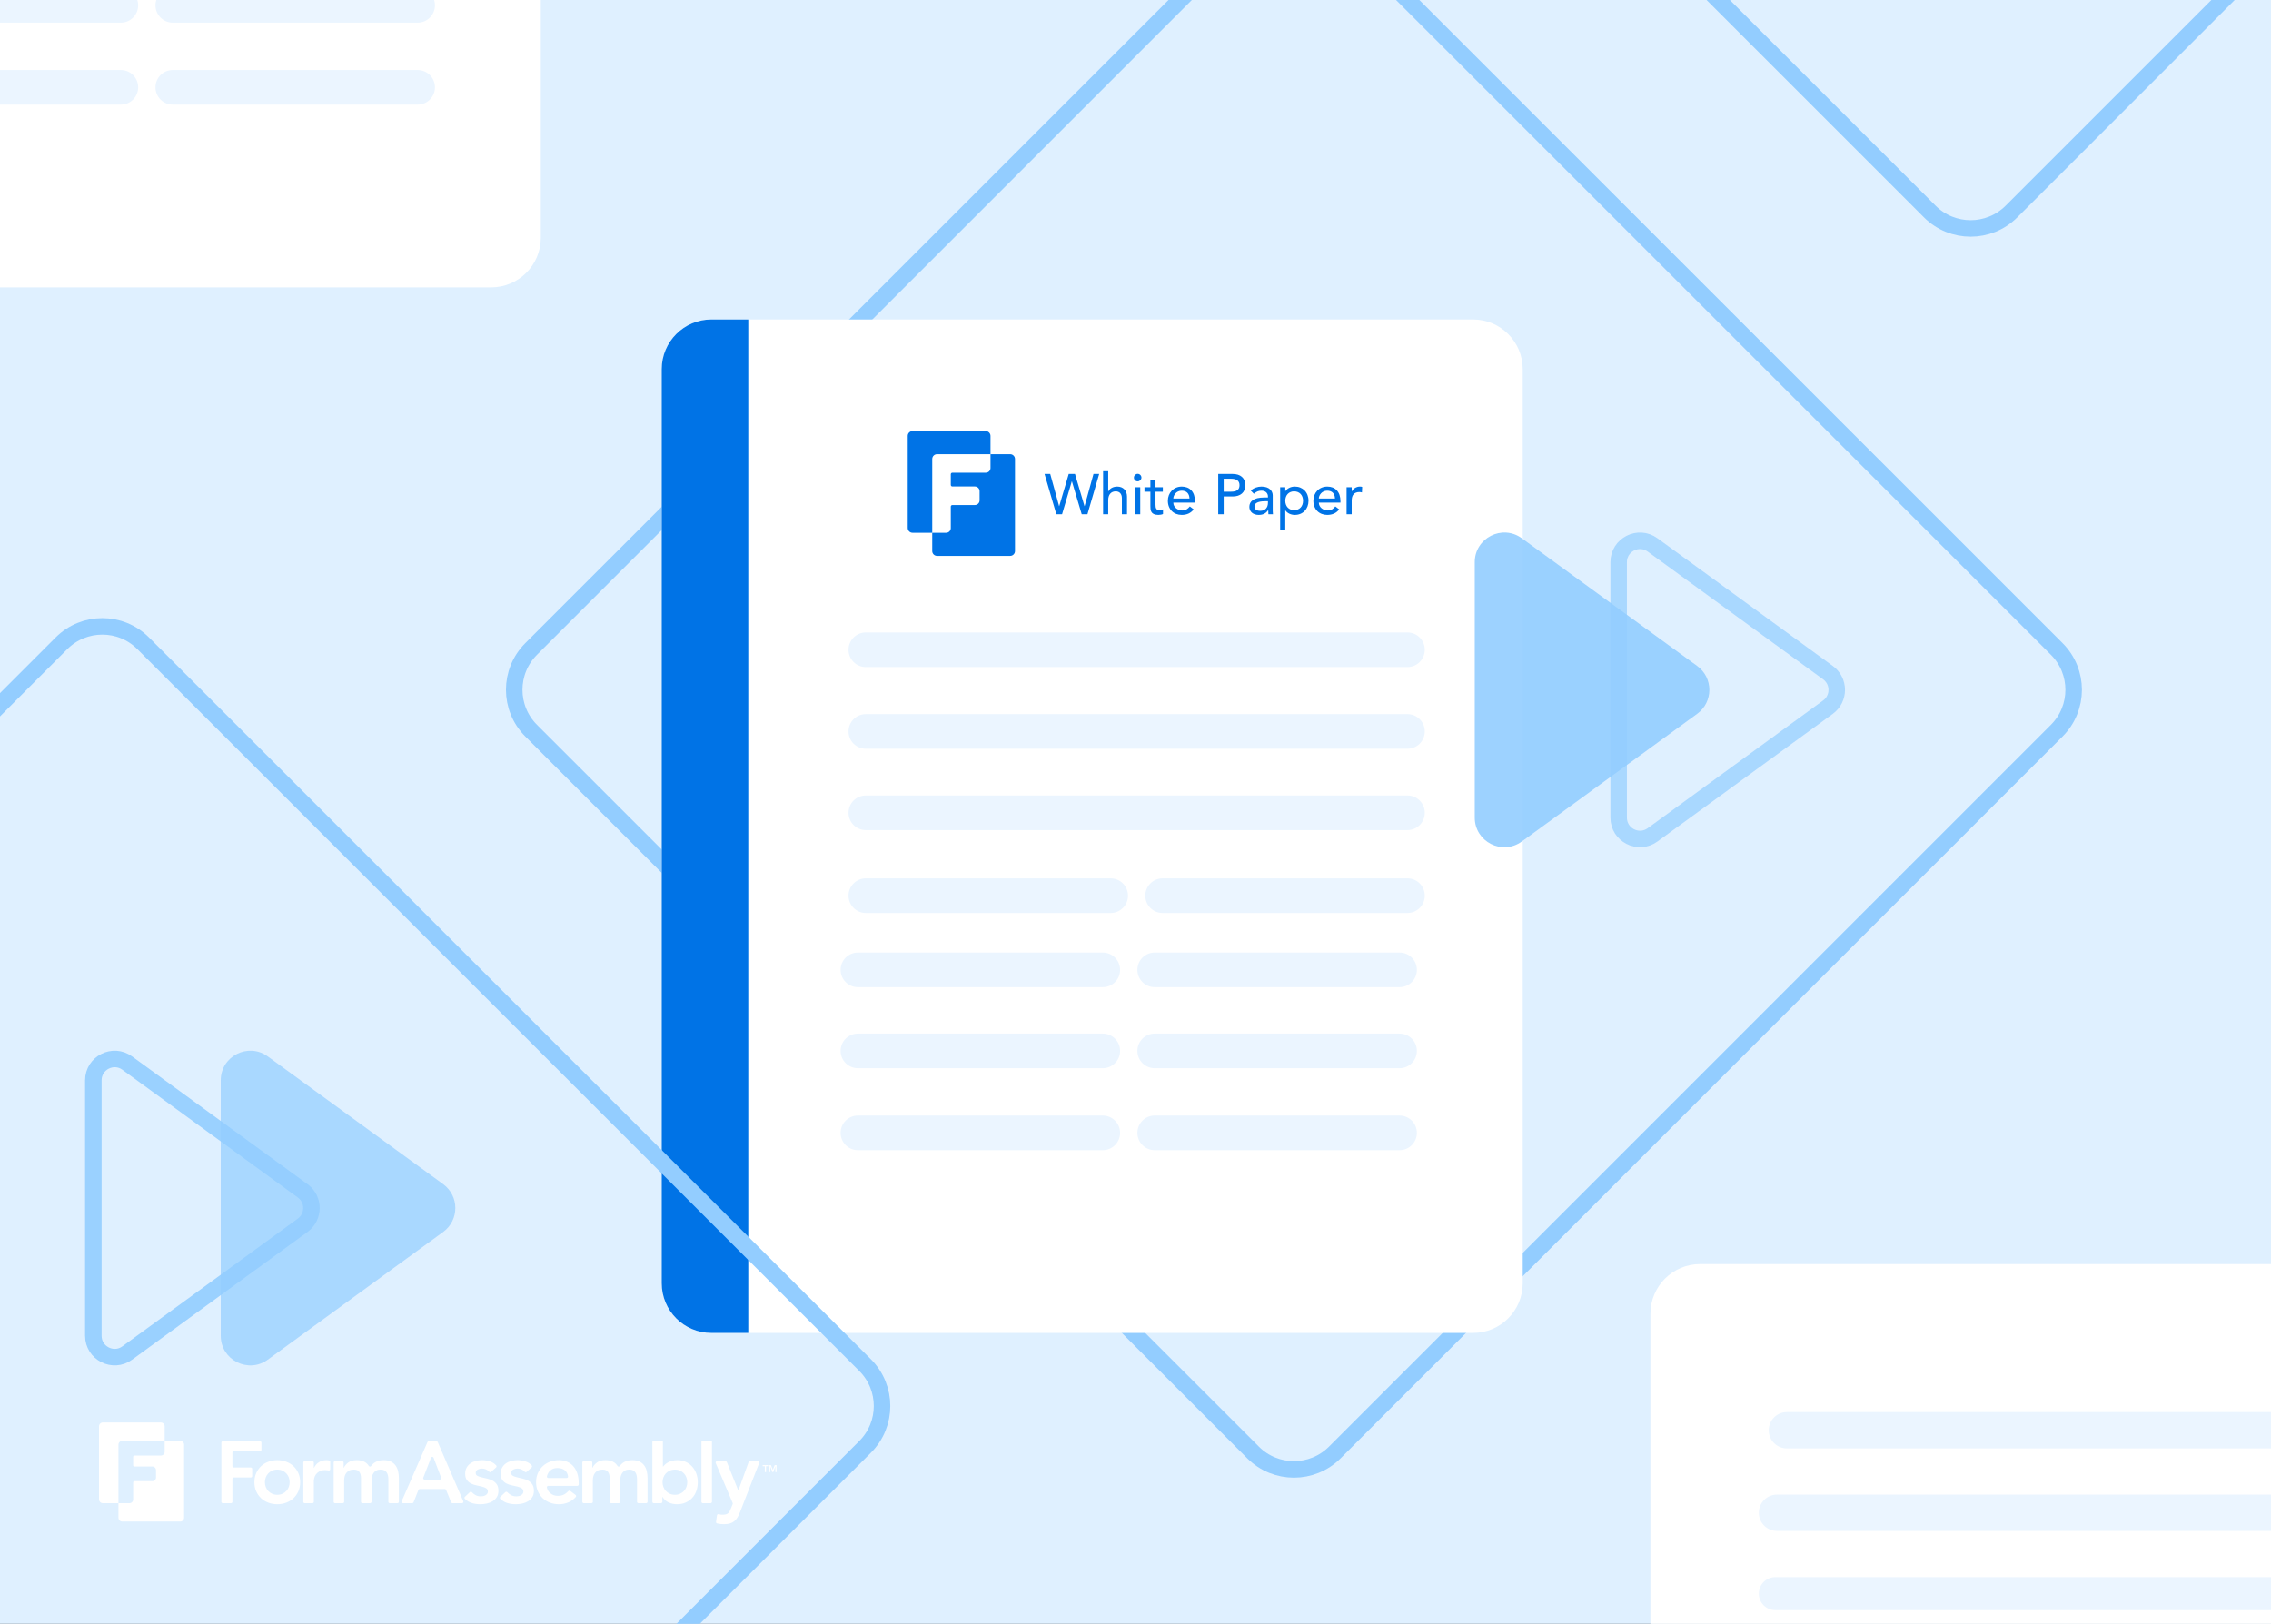 <svg width="688" height="492" viewBox="0 0 688 492" fill="none" xmlns="http://www.w3.org/2000/svg">
<rect x="0" y="0" width="688" height="492" fill="#333333" stroke="none"/>
<g clip-path="url(#clip0_147_154)">
<rect width="688" height="492" fill="#DFF0FF"/>
<path d="M379.626 -22.09C386.46 -28.924 397.54 -28.924 404.374 -22.09L513.732 87.268L623.09 196.626C629.924 203.46 629.924 214.54 623.09 221.374L404.374 440.09C397.54 446.924 386.46 446.924 379.626 440.09L160.91 221.374C154.076 214.54 154.076 203.46 160.91 196.626L379.626 -22.09Z" stroke="#93CDFF" stroke-width="5"/>
<path d="M584.626 -398.09C591.46 -404.924 602.54 -404.924 609.374 -398.09L718.732 -288.732L828.09 -179.374C834.924 -172.54 834.924 -161.46 828.09 -154.626L609.374 64.09C602.54 70.924 591.46 70.924 584.626 64.09L365.91 -154.626C359.076 -161.46 359.076 -172.54 365.91 -179.374L584.626 -398.09Z" stroke="#93CDFF" stroke-width="5"/>
<path d="M200.471 111.845C200.471 103.532 207.211 96.793 215.524 96.793H446.258C454.571 96.793 461.31 103.532 461.31 111.845V388.812C461.31 397.126 454.571 403.865 446.258 403.865H215.524C207.211 403.865 200.471 397.126 200.471 388.812V111.845Z" fill="white"/>
<path d="M257.056 271.379C257.056 268.482 259.404 266.134 262.301 266.134H336.479C339.376 266.134 341.724 268.482 341.724 271.379C341.724 274.276 339.376 276.624 336.479 276.624H262.301C259.404 276.624 257.056 274.276 257.056 271.379Z" fill="#EBF5FF"/>
<path d="M254.661 318.413C254.661 315.516 257.009 313.168 259.906 313.168H334.084C336.981 313.168 339.329 315.516 339.329 318.413C339.329 321.309 336.981 323.658 334.084 323.658H259.906C257.009 323.658 254.661 321.309 254.661 318.413Z" fill="#EBF5FF"/>
<path d="M346.969 271.379C346.969 268.482 349.317 266.134 352.214 266.134H426.393C429.29 266.134 431.638 268.482 431.638 271.379C431.638 274.276 429.29 276.624 426.393 276.624H352.214C349.317 276.624 346.969 274.276 346.969 271.379Z" fill="#EBF5FF"/>
<path d="M344.574 318.413C344.574 315.516 346.923 313.168 349.819 313.168H423.998C426.895 313.168 429.243 315.516 429.243 318.413C429.243 321.309 426.895 323.658 423.998 323.658H349.819C346.923 323.658 344.574 321.309 344.574 318.413Z" fill="#EBF5FF"/>
<path d="M257.056 246.265C257.056 243.368 259.404 241.02 262.301 241.02H426.393C429.29 241.02 431.638 243.368 431.638 246.265C431.638 249.162 429.29 251.51 426.393 251.51H262.301C259.404 251.51 257.056 249.162 257.056 246.265Z" fill="#EBF5FF"/>
<path d="M257.056 221.612C257.056 218.715 259.404 216.367 262.301 216.367H426.393C429.29 216.367 431.638 218.715 431.638 221.612C431.638 224.509 429.29 226.857 426.393 226.857H262.301C259.404 226.857 257.056 224.509 257.056 221.612Z" fill="#EBF5FF"/>
<path d="M257.056 196.869C257.056 193.972 259.404 191.624 262.301 191.624H426.393C429.29 191.624 431.638 193.972 431.638 196.869C431.638 199.765 429.29 202.114 426.393 202.114H262.301C259.404 202.114 257.056 199.765 257.056 196.869Z" fill="#EBF5FF"/>
<path d="M254.661 293.857C254.661 290.961 257.009 288.612 259.906 288.612H334.084C336.981 288.612 339.329 290.961 339.329 293.857C339.329 296.754 336.981 299.102 334.084 299.102H259.906C257.009 299.102 254.661 296.754 254.661 293.857Z" fill="#EBF5FF"/>
<path d="M344.574 293.857C344.574 290.961 346.923 288.612 349.819 288.612H423.998C426.895 288.612 429.243 290.961 429.243 293.857C429.243 296.754 426.895 299.102 423.998 299.102H349.819C346.923 299.102 344.574 296.754 344.574 293.857Z" fill="#EBF5FF"/>
<path d="M254.661 343.249C254.661 340.353 257.009 338.004 259.906 338.004H334.084C336.981 338.004 339.329 340.353 339.329 343.249C339.329 346.146 336.981 348.494 334.084 348.494H259.906C257.009 348.494 254.661 346.146 254.661 343.249Z" fill="#EBF5FF"/>
<path d="M344.574 343.249C344.574 340.353 346.923 338.004 349.819 338.004H423.998C426.895 338.004 429.243 340.353 429.243 343.249C429.243 346.146 426.895 348.494 423.998 348.494H349.819C346.923 348.494 344.574 346.146 344.574 343.249Z" fill="#EBF5FF"/>
<path d="M324.737 145.847H324.702L321.754 155.812H320.013L316.444 143.606H318.168L320.858 153.364H320.892L323.771 143.606H325.668L328.547 153.364H328.582L331.271 143.606H332.996L329.444 155.812H327.702L324.737 145.847ZM334.184 142.778H335.735V148.899H335.77C336.201 147.985 337.27 147.433 338.46 147.433C340.27 147.433 341.425 148.623 341.425 150.485V155.812H339.873V150.933C339.873 149.675 339.184 148.881 338.011 148.881C336.58 148.881 335.735 149.899 335.735 151.537V155.812H334.184V142.778ZM344.661 143.571C345.281 143.571 345.799 144.088 345.799 144.709C345.799 145.347 345.264 145.847 344.661 145.847C344.023 145.847 343.523 145.347 343.523 144.709C343.523 144.071 344.057 143.571 344.661 143.571ZM343.885 147.64H345.437V155.812H343.885V147.64ZM348.51 145.347H350.061V147.64H352.285V148.985H350.061V152.916C350.061 153.968 350.268 154.571 351.234 154.571C351.578 154.571 352.027 154.519 352.337 154.33V155.743C352.044 155.916 351.372 156.019 350.923 156.019C348.527 156.019 348.51 154.468 348.51 153.347V148.985H346.716V147.64H348.51V145.347ZM358.029 147.433C360.443 147.433 362.012 149.037 362.012 151.864V152.295H355.46C355.46 153.709 356.787 154.675 358.218 154.675C359.167 154.675 359.856 154.192 360.46 153.45L361.632 154.347C360.753 155.468 359.581 156.019 358.012 156.019C355.581 156.019 353.805 154.33 353.805 151.726C353.805 149.312 355.546 147.433 358.029 147.433ZM355.46 151.054H360.356C360.305 149.519 359.443 148.675 357.994 148.675C356.356 148.675 355.46 150.071 355.46 151.054ZM369.063 143.606H373.442C375.787 143.606 377.27 144.83 377.27 147.019C377.27 149.226 375.753 150.433 373.442 150.433H370.718V155.812H369.063V143.606ZM370.718 148.985H372.96C374.666 148.985 375.511 148.364 375.511 147.019C375.511 145.692 374.649 145.054 372.96 145.054H370.718V148.985ZM382.163 147.433C384.628 147.433 385.576 148.83 385.576 150.106V154.485C385.576 154.726 385.594 155.381 385.645 155.812H384.266C384.232 155.399 384.214 155.054 384.214 154.571H384.18C383.473 155.623 382.559 156.019 381.318 156.019C379.68 156.019 378.49 155.088 378.49 153.571C378.49 151.933 379.766 150.743 382.973 150.743H384.128V150.45C384.128 149.347 383.318 148.675 382.163 148.675C381.283 148.675 380.749 148.881 379.852 149.606L378.921 148.64C379.783 147.847 380.99 147.433 382.163 147.433ZM380.042 153.45C380.042 154.295 380.611 154.778 381.801 154.778C383.197 154.778 384.128 153.916 384.128 152.33V151.881H383.249C380.732 151.881 380.042 152.657 380.042 153.45ZM392.276 147.433C394.655 147.433 396.414 149.157 396.414 151.726C396.414 154.243 394.707 156.019 392.258 156.019C391.069 156.019 389.948 155.468 389.414 154.64H389.379V160.675H387.827V147.64H389.379V148.812H389.414C390.034 147.933 391.103 147.433 392.276 147.433ZM389.379 151.726C389.379 153.416 390.448 154.571 392.069 154.571C393.689 154.571 394.758 153.45 394.758 151.726C394.758 150.002 393.655 148.881 392.051 148.881C390.483 148.881 389.379 150.002 389.379 151.726ZM402.109 147.433C404.523 147.433 406.092 149.037 406.092 151.864V152.295H399.54C399.54 153.709 400.867 154.675 402.299 154.675C403.247 154.675 403.936 154.192 404.54 153.45L405.712 154.347C404.833 155.468 403.661 156.019 402.092 156.019C399.661 156.019 397.885 154.33 397.885 151.726C397.885 149.312 399.626 147.433 402.109 147.433ZM399.54 151.054H404.436C404.385 149.519 403.523 148.675 402.074 148.675C400.436 148.675 399.54 150.071 399.54 151.054ZM411.982 147.433C412.241 147.433 412.5 147.468 412.672 147.537L412.603 149.209C412.344 149.14 412.103 149.088 411.827 149.088C410.293 149.088 409.5 149.985 409.5 151.64V155.812H407.948V147.64H409.5V148.899H409.534C409.948 148.019 410.965 147.433 411.982 147.433Z" fill="#0073E6"/>
<g clip-path="url(#clip1_147_154)">
<path d="M288.045 160.008V153.496C288.045 153.236 288.259 153.022 288.525 153.022H295.346C296.133 153.022 296.771 152.386 296.771 151.6V148.827C296.771 148.041 296.133 147.405 295.346 147.405H288.525C288.259 147.405 288.045 147.196 288.045 146.931V143.701C288.045 143.436 288.259 143.222 288.525 143.222H298.649C299.436 143.222 300.073 142.586 300.073 141.802V137.61H283.888C283.076 137.61 282.422 138.263 282.422 139.074V161.427H286.622C287.409 161.427 288.045 160.791 288.045 160.007V160.008Z" fill="white"/>
<path d="M306.026 137.612H300.072V141.803C300.072 142.589 299.434 143.223 298.647 143.223H288.524C288.258 143.223 288.044 143.437 288.044 143.702V146.932C288.044 147.197 288.258 147.406 288.524 147.406H295.345C296.132 147.406 296.769 148.043 296.769 148.828V151.602C296.769 152.387 296.132 153.024 295.345 153.024H288.524C288.258 153.024 288.044 153.237 288.044 153.498V160.009C288.044 160.795 287.407 161.43 286.621 161.43H282.42V166.969C282.42 167.779 283.075 168.432 283.887 168.432H306.025C306.837 168.432 307.491 167.779 307.491 166.969V139.075C307.491 138.265 306.837 137.612 306.025 137.612H306.026Z" fill="#0073E6"/>
<path d="M283.888 137.612H300.072V132.069C300.072 131.262 299.413 130.605 298.601 130.605H276.468C275.655 130.605 274.997 131.262 274.997 132.069V159.961C274.997 160.771 275.655 161.428 276.468 161.428H282.422V139.076C282.422 138.265 283.076 137.612 283.888 137.612Z" fill="#0073E6"/>
</g>
<path d="M200.471 111.845C200.471 103.532 207.211 96.793 215.524 96.793H226.693V403.865H215.524C207.211 403.865 200.471 397.126 200.471 388.812V111.845Z" fill="#0073E6"/>
<path d="M-97 -204.947C-97 -213.261 -90.261 -220 -81.948 -220H148.786C157.099 -220 163.839 -213.261 163.839 -204.947V72.019C163.839 80.333 157.099 87.072 148.786 87.072H-81.947C-90.261 87.072 -97 80.333 -97 72.019L-97 -204.947Z" fill="white"/>
<path d="M-42.811 1.62C-42.811 -1.277 -40.462 -3.625 -37.566 -3.625L36.613 -3.625C39.51 -3.625 41.858 -1.277 41.858 1.62C41.858 4.516 39.51 6.865 36.613 6.865L-37.566 6.865C-40.462 6.865 -42.811 4.516 -42.811 1.62Z" fill="#EBF5FF"/>
<path d="M47.103 1.62C47.103 -1.277 49.451 -3.625 52.348 -3.625L126.527 -3.625C129.423 -3.625 131.772 -1.277 131.772 1.62C131.772 4.516 129.423 6.865 126.527 6.865L52.348 6.865C49.451 6.865 47.103 4.516 47.103 1.62Z" fill="#EBF5FF"/>
<path d="M-42.811 26.456C-42.811 23.56 -40.462 21.212 -37.566 21.212L36.613 21.212C39.51 21.212 41.858 23.56 41.858 26.456C41.858 29.353 39.51 31.701 36.613 31.701H-37.566C-40.462 31.701 -42.811 29.353 -42.811 26.456Z" fill="#EBF5FF"/>
<path d="M47.103 26.456C47.103 23.56 49.451 21.212 52.348 21.212L126.527 21.212C129.423 21.212 131.772 23.56 131.772 26.456C131.772 29.353 129.423 31.701 126.527 31.701H52.348C49.451 31.701 47.103 29.353 47.103 26.456Z" fill="#EBF5FF"/>
<path opacity="0.7" d="M134.257 358.779C139.174 362.36 139.174 369.694 134.257 373.275L81.119 411.969C75.194 416.284 66.875 412.052 66.875 404.721L66.875 327.333C66.875 320.002 75.194 315.77 81.119 320.085L134.257 358.779Z" fill="#93CDFF"/>
<path opacity="0.9" d="M91.689 360.8C95.235 363.382 95.235 368.672 91.689 371.254L38.551 409.948C34.278 413.06 28.279 410.008 28.279 404.721L28.279 327.333C28.279 322.046 34.278 318.994 38.551 322.106L91.689 360.8Z" stroke="#93CDFF" stroke-width="5"/>
<path d="M18.626 194.91C25.46 188.076 36.54 188.076 43.374 194.91L152.732 304.268L262.09 413.626C268.924 420.46 268.924 431.54 262.09 438.374L43.374 657.09C36.54 663.924 25.46 663.924 18.626 657.09L-200.09 438.374C-206.924 431.54 -206.924 420.46 -200.09 413.626L18.626 194.91Z" stroke="#93CDFF" stroke-width="5"/>
<path opacity="0.7" d="M553.785 203.8C557.332 206.382 557.332 211.672 553.785 214.254L500.648 252.948C496.374 256.06 490.375 253.008 490.375 247.721L490.375 170.333C490.375 165.046 496.374 161.994 500.648 165.106L553.785 203.8Z" stroke="#93CDFF" stroke-width="5"/>
<path opacity="0.9" d="M514.16 201.779C519.078 205.36 519.078 212.694 514.16 216.275L461.023 254.969C455.097 259.284 446.779 255.052 446.779 247.721L446.779 170.333C446.779 163.002 455.097 158.77 461.023 163.085L514.16 201.779Z" fill="#93CDFF"/>
<path d="M500 398.053C500 389.739 506.739 383 515.053 383H745.786C754.099 383 760.839 389.739 760.839 398.053V675.019C760.839 683.333 754.099 690.072 745.786 690.072H515.053C506.739 690.072 500 683.333 500 675.019V398.053Z" fill="white"/>
<path d="M532.839 482.853C532.839 480.092 535.077 477.853 537.839 477.853H725.839C728.6 477.853 730.839 480.092 730.839 482.853C730.839 485.615 728.6 487.853 725.839 487.853H537.839C535.077 487.853 532.839 485.615 532.839 482.853Z" fill="#EBF5FF"/>
<path d="M532.839 458.353C532.839 455.316 535.301 452.853 538.339 452.853H725.339C728.376 452.853 730.839 455.316 730.839 458.353C730.839 461.391 728.376 463.853 725.339 463.853H538.339C535.301 463.853 532.839 461.391 532.839 458.353Z" fill="#EBF5FF"/>
<path d="M535.839 433.353C535.839 430.316 538.301 427.853 541.339 427.853H728.339C731.376 427.853 733.839 430.316 733.839 433.353C733.839 436.391 731.376 438.853 728.339 438.853H541.339C538.301 438.853 535.839 436.391 535.839 433.353Z" fill="#EBF5FF"/>
<path d="M54.609 436.559H49.887V439.885C49.887 440.508 49.381 441.012 48.757 441.012H40.728C40.517 441.012 40.347 441.181 40.347 441.391V443.954C40.347 444.164 40.517 444.33 40.728 444.33H46.138C46.762 444.33 47.268 444.835 47.268 445.458V447.659C47.268 448.282 46.762 448.787 46.138 448.787H40.728C40.517 448.787 40.347 448.956 40.347 449.163V454.33C40.347 454.953 39.842 455.457 39.218 455.457H35.887V459.851C35.887 460.494 36.406 461.012 37.05 461.012H54.608C55.253 461.012 55.772 460.494 55.772 459.851V437.72C55.772 437.077 55.253 436.559 54.608 436.559H54.609Z" fill="white"/>
<path d="M37.052 436.559H49.888V432.161C49.888 431.521 49.366 431 48.721 431H31.167C30.522 431 30 431.521 30 432.161V454.291C30 454.934 30.522 455.455 31.167 455.455H35.889V437.72C35.889 437.077 36.408 436.559 37.052 436.559Z" fill="white"/>
<path d="M67.486 436.682H78.785C79.017 436.682 79.204 436.869 79.204 437.101V439.287C79.204 439.518 79.017 439.705 78.785 439.705H70.831C70.599 439.705 70.412 439.892 70.412 440.124V444.216C70.412 444.448 70.599 444.635 70.831 444.635H75.98C76.212 444.635 76.4 444.822 76.4 445.053V447.239C76.4 447.471 76.212 447.658 75.98 447.658H70.831C70.599 447.658 70.412 447.845 70.412 448.076V455.034C70.412 455.265 70.224 455.452 69.993 455.452H67.487C67.255 455.452 67.068 455.265 67.068 455.034V437.102C67.068 436.87 67.255 436.683 67.487 436.683L67.486 436.682Z" fill="white"/>
<path d="M77.07 449.093C77.07 448.083 77.252 447.17 77.614 446.347C77.978 445.526 78.469 444.823 79.088 444.238C79.708 443.656 80.442 443.206 81.293 442.887C82.142 442.569 83.046 442.411 84.002 442.411C84.958 442.411 85.863 442.569 86.713 442.887C87.563 443.207 88.296 443.657 88.918 444.238C89.538 444.823 90.028 445.526 90.39 446.347C90.754 447.171 90.936 448.083 90.936 449.093C90.936 450.102 90.754 451.012 90.39 451.836C90.028 452.657 89.537 453.36 88.918 453.944C88.296 454.527 87.564 454.977 86.713 455.296C85.864 455.614 84.96 455.772 84.002 455.772C83.044 455.772 82.143 455.614 81.293 455.296C80.443 454.976 79.708 454.526 79.088 453.944C78.468 453.36 77.978 452.657 77.614 451.836C77.252 451.012 77.07 450.1 77.07 449.093ZM80.258 449.093C80.258 449.587 80.341 450.063 80.508 450.523C80.677 450.982 80.925 451.389 81.253 451.744C81.58 452.096 81.973 452.378 82.435 452.589C82.895 452.803 83.418 452.909 84.001 452.909C84.583 452.909 85.109 452.803 85.57 452.589C86.03 452.378 86.425 452.095 86.752 451.744C87.079 451.389 87.328 450.982 87.496 450.523C87.665 450.063 87.747 449.587 87.747 449.093C87.747 448.598 87.664 448.119 87.496 447.66C87.328 447.201 87.079 446.793 86.752 446.439C86.425 446.087 86.031 445.805 85.57 445.593C85.11 445.38 84.586 445.273 84.001 445.273C83.415 445.273 82.895 445.38 82.435 445.593C81.975 445.805 81.58 446.088 81.253 446.439C80.925 446.793 80.677 447.201 80.508 447.66C80.34 448.119 80.258 448.595 80.258 449.093Z" fill="white"/>
<path d="M92.311 442.727H94.657C94.889 442.727 95.077 442.914 95.077 443.146V444.743H95.13C95.485 444 95.989 443.426 96.646 443.019C97.3 442.611 98.053 442.41 98.904 442.41C99.097 442.41 99.289 442.428 99.475 442.463C99.554 442.477 99.632 442.494 99.713 442.513C99.906 442.557 100.046 442.725 100.046 442.923V445.143C100.046 445.406 99.804 445.606 99.546 445.551C99.451 445.531 99.355 445.514 99.261 445.498C99.005 445.455 98.752 445.432 98.506 445.432C97.761 445.432 97.165 445.57 96.713 445.844C96.262 446.117 95.916 446.432 95.677 446.784C95.437 447.139 95.278 447.493 95.198 447.847C95.119 448.199 95.078 448.466 95.078 448.641V455.037C95.078 455.268 94.89 455.455 94.659 455.455H92.312C92.08 455.455 91.893 455.268 91.893 455.037V443.147C91.893 442.916 92.08 442.728 92.312 442.728L92.311 442.727Z" fill="white"/>
<path d="M101.498 442.727H103.688C103.92 442.727 104.107 442.914 104.107 443.146V444.716H104.161C104.443 444.116 104.9 443.58 105.527 443.11C106.156 442.643 107.001 442.409 108.066 442.409C109.786 442.409 111.01 442.991 111.734 444.154C111.888 444.401 112.247 444.428 112.42 444.194C112.808 443.668 113.259 443.263 113.776 442.979C114.465 442.599 115.29 442.409 116.246 442.409C117.095 442.409 117.812 442.551 118.397 442.831C118.983 443.114 119.454 443.506 119.819 443.999C120.181 444.494 120.443 445.073 120.602 445.735C120.761 446.397 120.842 447.11 120.842 447.869V455.034C120.842 455.265 120.654 455.452 120.422 455.452H118.073C117.842 455.452 117.654 455.265 117.654 455.034V448.241C117.654 447.853 117.62 447.475 117.548 447.114C117.477 446.751 117.351 446.434 117.174 446.158C116.999 445.884 116.759 445.669 116.458 445.509C116.156 445.351 115.767 445.27 115.29 445.27C114.813 445.27 114.373 445.364 114.028 445.548C113.682 445.734 113.399 445.983 113.178 446.291C112.957 446.601 112.798 446.953 112.701 447.351C112.603 447.749 112.554 448.152 112.554 448.559V455.034C112.554 455.265 112.366 455.452 112.135 455.452H109.788C109.556 455.452 109.369 455.265 109.369 455.034V447.869C109.369 447.073 109.198 446.441 108.864 445.974C108.526 445.505 107.968 445.27 107.189 445.27C106.657 445.27 106.21 445.36 105.849 445.535C105.485 445.712 105.185 445.951 104.946 446.252C104.706 446.553 104.533 446.896 104.428 447.285C104.321 447.676 104.269 448.081 104.269 448.506V455.034C104.269 455.265 104.082 455.452 103.85 455.452H101.501C101.269 455.452 101.082 455.265 101.082 455.034V443.144C101.082 442.912 101.269 442.725 101.501 442.725L101.498 442.727Z" fill="white"/>
<path d="M129.891 436.682H132.236C132.403 436.682 132.555 436.782 132.62 436.936L140.36 454.87C140.48 455.147 140.276 455.454 139.976 455.454H137.069C136.898 455.454 136.745 455.351 136.681 455.193L135.14 451.419C135.076 451.262 134.922 451.158 134.752 451.158H127.165C126.993 451.158 126.838 451.263 126.775 451.423L125.286 455.188C125.223 455.348 125.068 455.452 124.896 455.452H122.076C121.774 455.452 121.57 455.143 121.691 454.867L129.506 436.932C129.573 436.78 129.724 436.681 129.891 436.681V436.682ZM133.651 447.73L131.359 441.686C131.223 441.326 130.714 441.325 130.575 441.683L128.242 447.728C128.136 448.002 128.339 448.297 128.634 448.297H133.259C133.553 448.297 133.756 448.003 133.652 447.73H133.651Z" fill="white"/>
<path d="M148.8 445.961C148.627 446.116 148.363 446.098 148.207 445.925C147.62 445.279 146.877 444.956 145.975 444.956C145.55 444.956 145.135 445.062 144.727 445.273C144.319 445.485 144.117 445.83 144.117 446.308C144.117 446.697 144.285 446.98 144.621 447.156C144.957 447.334 145.381 447.483 145.896 447.607C146.409 447.731 146.962 447.857 147.557 447.991C148.149 448.124 148.701 448.326 149.216 448.6C149.729 448.873 150.155 449.251 150.492 449.727C150.829 450.205 150.997 450.858 150.997 451.688C150.997 452.45 150.834 453.091 150.507 453.611C150.178 454.134 149.754 454.554 149.23 454.871C148.707 455.189 148.12 455.418 147.464 455.561C146.809 455.701 146.153 455.772 145.499 455.772C144.508 455.772 143.595 455.629 142.764 455.349C142.056 455.109 141.414 454.704 140.835 454.133C140.664 453.963 140.663 453.686 140.838 453.523L142.35 452.107C142.513 451.954 142.77 451.953 142.928 452.111C143.256 452.441 143.603 452.72 143.97 452.948C144.441 453.24 145.012 453.385 145.684 453.385C145.914 453.385 146.152 453.36 146.4 453.307C146.649 453.254 146.879 453.164 147.091 453.042C147.303 452.918 147.476 452.762 147.609 452.577C147.74 452.391 147.808 452.174 147.808 451.926C147.808 451.485 147.639 451.158 147.303 450.947C146.967 450.733 146.543 450.56 146.029 450.43C145.515 450.297 144.962 450.172 144.367 450.057C143.773 449.942 143.221 449.758 142.706 449.5C142.193 449.244 141.769 448.886 141.432 448.426C141.096 447.967 140.927 447.331 140.927 446.518C140.927 445.811 141.072 445.198 141.365 444.676C141.658 444.153 142.043 443.726 142.522 443.39C142.999 443.055 143.547 442.806 144.169 442.648C144.789 442.487 145.418 442.409 146.053 442.409C146.903 442.409 147.744 442.554 148.578 442.846C149.276 443.09 149.861 443.481 150.336 444.019C150.488 444.192 150.473 444.456 150.302 444.61L148.801 445.959L148.8 445.961Z" fill="white"/>
<path d="M159.551 445.96C159.378 446.116 159.113 446.097 158.958 445.924C158.372 445.278 157.629 444.956 156.726 444.956C156.303 444.956 155.886 445.062 155.478 445.273C155.069 445.485 154.868 445.83 154.868 446.308C154.868 446.697 155.036 446.98 155.372 447.156C155.708 447.334 156.135 447.483 156.649 447.607C157.16 447.731 157.716 447.857 158.308 447.991C158.902 448.124 159.454 448.326 159.969 448.6C160.483 448.873 160.906 449.251 161.243 449.727C161.579 450.205 161.748 450.858 161.748 451.688C161.748 452.45 161.585 453.091 161.258 453.611C160.931 454.134 160.505 454.554 159.984 454.871C159.46 455.189 158.871 455.418 158.217 455.561C157.56 455.701 156.906 455.772 156.252 455.772C155.259 455.772 154.346 455.629 153.515 455.349C152.809 455.109 152.167 454.704 151.588 454.133C151.417 453.963 151.416 453.686 151.592 453.523L153.103 452.107C153.266 451.954 153.523 451.953 153.681 452.111C154.009 452.441 154.356 452.72 154.723 452.948C155.191 453.24 155.763 453.385 156.435 453.385C156.665 453.385 156.905 453.36 157.153 453.307C157.399 453.254 157.63 453.164 157.842 453.042C158.056 452.918 158.229 452.762 158.36 452.577C158.493 452.391 158.561 452.174 158.561 451.926C158.561 451.485 158.392 451.158 158.056 450.947C157.72 450.733 157.293 450.56 156.78 450.43C156.266 450.297 155.713 450.172 155.12 450.057C154.526 449.942 153.974 449.758 153.459 449.5C152.946 449.244 152.52 448.886 152.185 448.426C151.847 447.967 151.678 447.331 151.678 446.518C151.678 445.811 151.826 445.198 152.118 444.676C152.411 444.153 152.796 443.726 153.273 443.39C153.752 443.055 154.3 442.806 154.92 442.648C155.54 442.487 156.168 442.409 156.806 442.409C157.656 442.409 158.497 442.554 159.329 442.846C160.027 443.09 160.612 443.481 161.087 444.019C161.239 444.192 161.223 444.456 161.053 444.61L159.552 445.959L159.551 445.96Z" fill="white"/>
<path d="M166.091 450.205C165.825 450.205 165.618 450.451 165.679 450.71C165.846 451.425 166.189 451.999 166.709 452.431C167.346 452.963 168.116 453.227 169.019 453.227C169.816 453.227 170.484 453.064 171.025 452.738C171.46 452.474 171.852 452.156 172.201 451.782C172.345 451.627 172.585 451.611 172.754 451.739L174.373 452.959C174.572 453.109 174.595 453.395 174.429 453.58C173.763 454.316 173.031 454.852 172.233 455.19C171.311 455.578 170.348 455.774 169.337 455.774C168.381 455.774 167.478 455.616 166.628 455.298C165.778 454.978 165.043 454.528 164.423 453.947C163.803 453.362 163.313 452.659 162.949 451.838C162.588 451.014 162.406 450.102 162.406 449.095C162.406 448.087 162.588 447.172 162.949 446.349C163.313 445.528 163.804 444.825 164.423 444.241C165.043 443.658 165.777 443.208 166.628 442.889C167.477 442.571 168.381 442.413 169.337 442.413C170.224 442.413 171.033 442.567 171.767 442.878C172.502 443.186 173.131 443.632 173.653 444.216C174.177 444.801 174.584 445.52 174.877 446.378C175.167 447.236 175.315 448.22 175.315 449.333V449.79C175.315 450.021 175.127 450.208 174.896 450.208H166.091V450.205ZM171.674 447.818C171.924 447.818 172.124 447.599 172.092 447.351C171.999 446.634 171.719 446.052 171.25 445.604C170.683 445.066 169.896 444.797 168.885 444.797C167.929 444.797 167.173 445.071 166.616 445.619C166.164 446.06 165.855 446.623 165.688 447.307C165.625 447.568 165.83 447.819 166.099 447.819H171.674V447.818Z" fill="white"/>
<path d="M176.833 442.727H179.021C179.253 442.727 179.44 442.914 179.44 443.146V444.716H179.494C179.776 444.116 180.233 443.58 180.862 443.11C181.491 442.643 182.336 442.409 183.398 442.409C185.121 442.409 186.343 442.991 187.069 444.154C187.223 444.401 187.582 444.428 187.755 444.193C188.142 443.667 188.593 443.262 189.11 442.979C189.801 442.599 190.624 442.409 191.58 442.409C192.429 442.409 193.149 442.551 193.731 442.831C194.317 443.114 194.791 443.506 195.153 443.999C195.517 444.494 195.777 445.073 195.936 445.735C196.097 446.397 196.176 447.11 196.176 447.869V455.034C196.176 455.265 195.988 455.452 195.756 455.452H193.407C193.176 455.452 192.988 455.265 192.988 455.034V448.241C192.988 447.853 192.954 447.475 192.882 447.114C192.813 446.751 192.689 446.434 192.511 446.158C192.334 445.884 192.094 445.669 191.795 445.509C191.493 445.351 191.104 445.27 190.625 445.27C190.146 445.27 189.71 445.364 189.365 445.548C189.019 445.734 188.736 445.983 188.515 446.291C188.293 446.601 188.133 446.953 188.036 447.351C187.94 447.749 187.891 448.152 187.891 448.559V455.034C187.891 455.265 187.704 455.452 187.472 455.452H185.123C184.891 455.452 184.704 455.265 184.704 455.034V447.869C184.704 447.073 184.535 446.441 184.199 445.974C183.863 445.505 183.305 445.27 182.527 445.27C181.994 445.27 181.547 445.36 181.184 445.535C180.822 445.712 180.52 445.951 180.281 446.252C180.044 446.553 179.871 446.896 179.763 447.285C179.657 447.676 179.604 448.081 179.604 448.506V455.034C179.604 455.265 179.417 455.452 179.185 455.452H176.839C176.607 455.452 176.419 455.265 176.419 455.034V443.144C176.419 442.912 176.607 442.725 176.839 442.725L176.833 442.727Z" fill="white"/>
<path d="M198.058 436.473H200.404C200.636 436.473 200.823 436.66 200.823 436.891V444.346H200.904C201.063 444.132 201.266 443.916 201.514 443.695C201.763 443.475 202.062 443.268 202.417 443.072C202.772 442.879 203.18 442.717 203.64 442.596C204.098 442.472 204.631 442.41 205.232 442.41C206.135 442.41 206.969 442.582 207.729 442.927C208.492 443.272 209.141 443.742 209.682 444.346C210.221 444.946 210.643 445.654 210.942 446.466C211.244 447.279 211.394 448.154 211.394 449.091C211.394 450.029 211.253 450.904 210.97 451.715C210.687 452.529 210.27 453.235 209.721 453.835C209.173 454.437 208.507 454.909 207.728 455.254C206.95 455.599 206.072 455.771 205.1 455.771C204.197 455.771 203.356 455.594 202.575 455.242C201.796 454.888 201.176 454.322 200.716 453.545H200.663V455.035C200.663 455.266 200.475 455.453 200.243 455.453H198.055C197.824 455.453 197.636 455.266 197.636 455.035V436.892C197.636 436.661 197.824 436.474 198.055 436.474L198.058 436.473ZM208.208 449.092C208.208 448.595 208.123 448.119 207.956 447.66C207.787 447.201 207.541 446.793 207.211 446.439C206.884 446.087 206.491 445.805 206.029 445.593C205.569 445.38 205.048 445.273 204.463 445.273C203.879 445.273 203.358 445.38 202.897 445.593C202.437 445.805 202.042 446.088 201.715 446.439C201.386 446.793 201.14 447.201 200.971 447.66C200.802 448.119 200.718 448.595 200.718 449.092C200.718 449.59 200.803 450.063 200.971 450.523C201.14 450.982 201.386 451.389 201.715 451.744C202.042 452.096 202.436 452.378 202.897 452.589C203.358 452.803 203.879 452.909 204.463 452.909C205.048 452.909 205.569 452.803 206.029 452.589C206.489 452.378 206.884 452.095 207.211 451.744C207.541 451.389 207.787 450.982 207.956 450.523C208.124 450.063 208.208 449.587 208.208 449.092Z" fill="white"/>
<path d="M212.921 436.473H215.27C215.501 436.473 215.689 436.66 215.689 436.891V455.036C215.689 455.267 215.501 455.454 215.27 455.454H212.921C212.689 455.454 212.501 455.267 212.501 455.036V436.892C212.501 436.661 212.689 436.474 212.921 436.474V436.473Z" fill="white"/>
<path d="M217.214 442.727H219.803C219.974 442.727 220.128 442.831 220.193 442.99L223.646 451.557H223.699L226.788 443.004C226.848 442.838 227.005 442.727 227.183 442.727H229.594C229.889 442.727 230.092 443.024 229.985 443.299L224.18 458.184C223.949 458.786 223.696 459.311 223.422 459.762C223.148 460.212 222.825 460.594 222.455 460.902C222.081 461.212 221.644 461.442 221.14 461.591C220.635 461.741 220.027 461.817 219.32 461.817C218.612 461.817 217.923 461.742 217.245 461.59C217.034 461.544 216.899 461.338 216.929 461.125L217.207 459.125C217.243 458.874 217.49 458.713 217.735 458.781C217.953 458.841 218.181 458.892 218.419 458.936C218.44 458.94 218.462 458.942 218.484 458.944C219.056 458.977 219.525 458.942 219.879 458.851C220.144 458.78 220.369 458.669 220.556 458.517C220.743 458.368 220.897 458.174 221.022 457.935C221.146 457.696 221.278 457.408 221.42 457.073L221.966 455.722C222.007 455.619 222.007 455.504 221.964 455.402L216.832 443.311C216.715 443.035 216.918 442.728 217.218 442.728L217.214 442.727Z" fill="white"/>
<path d="M231.7 444.253H231.053V443.914H232.721V444.253H232.075V446.018H231.7V444.253Z" fill="white"/>
<path d="M232.986 443.914H233.559L234.122 445.389L234.691 443.914H235.257V446.018H234.899V444.271H234.894L234.254 446.018H233.992L233.352 444.271H233.347V446.018H232.99V443.914H232.986Z" fill="white"/>
</g>
<defs>
<clipPath id="clip0_147_154">
<rect width="688" height="492" fill="white"/>
</clipPath>
<clipPath id="clip1_147_154">
<rect width="32.496" height="37.827" fill="white" transform="translate(274.997 130.605)"/>
</clipPath>
</defs>
</svg>

